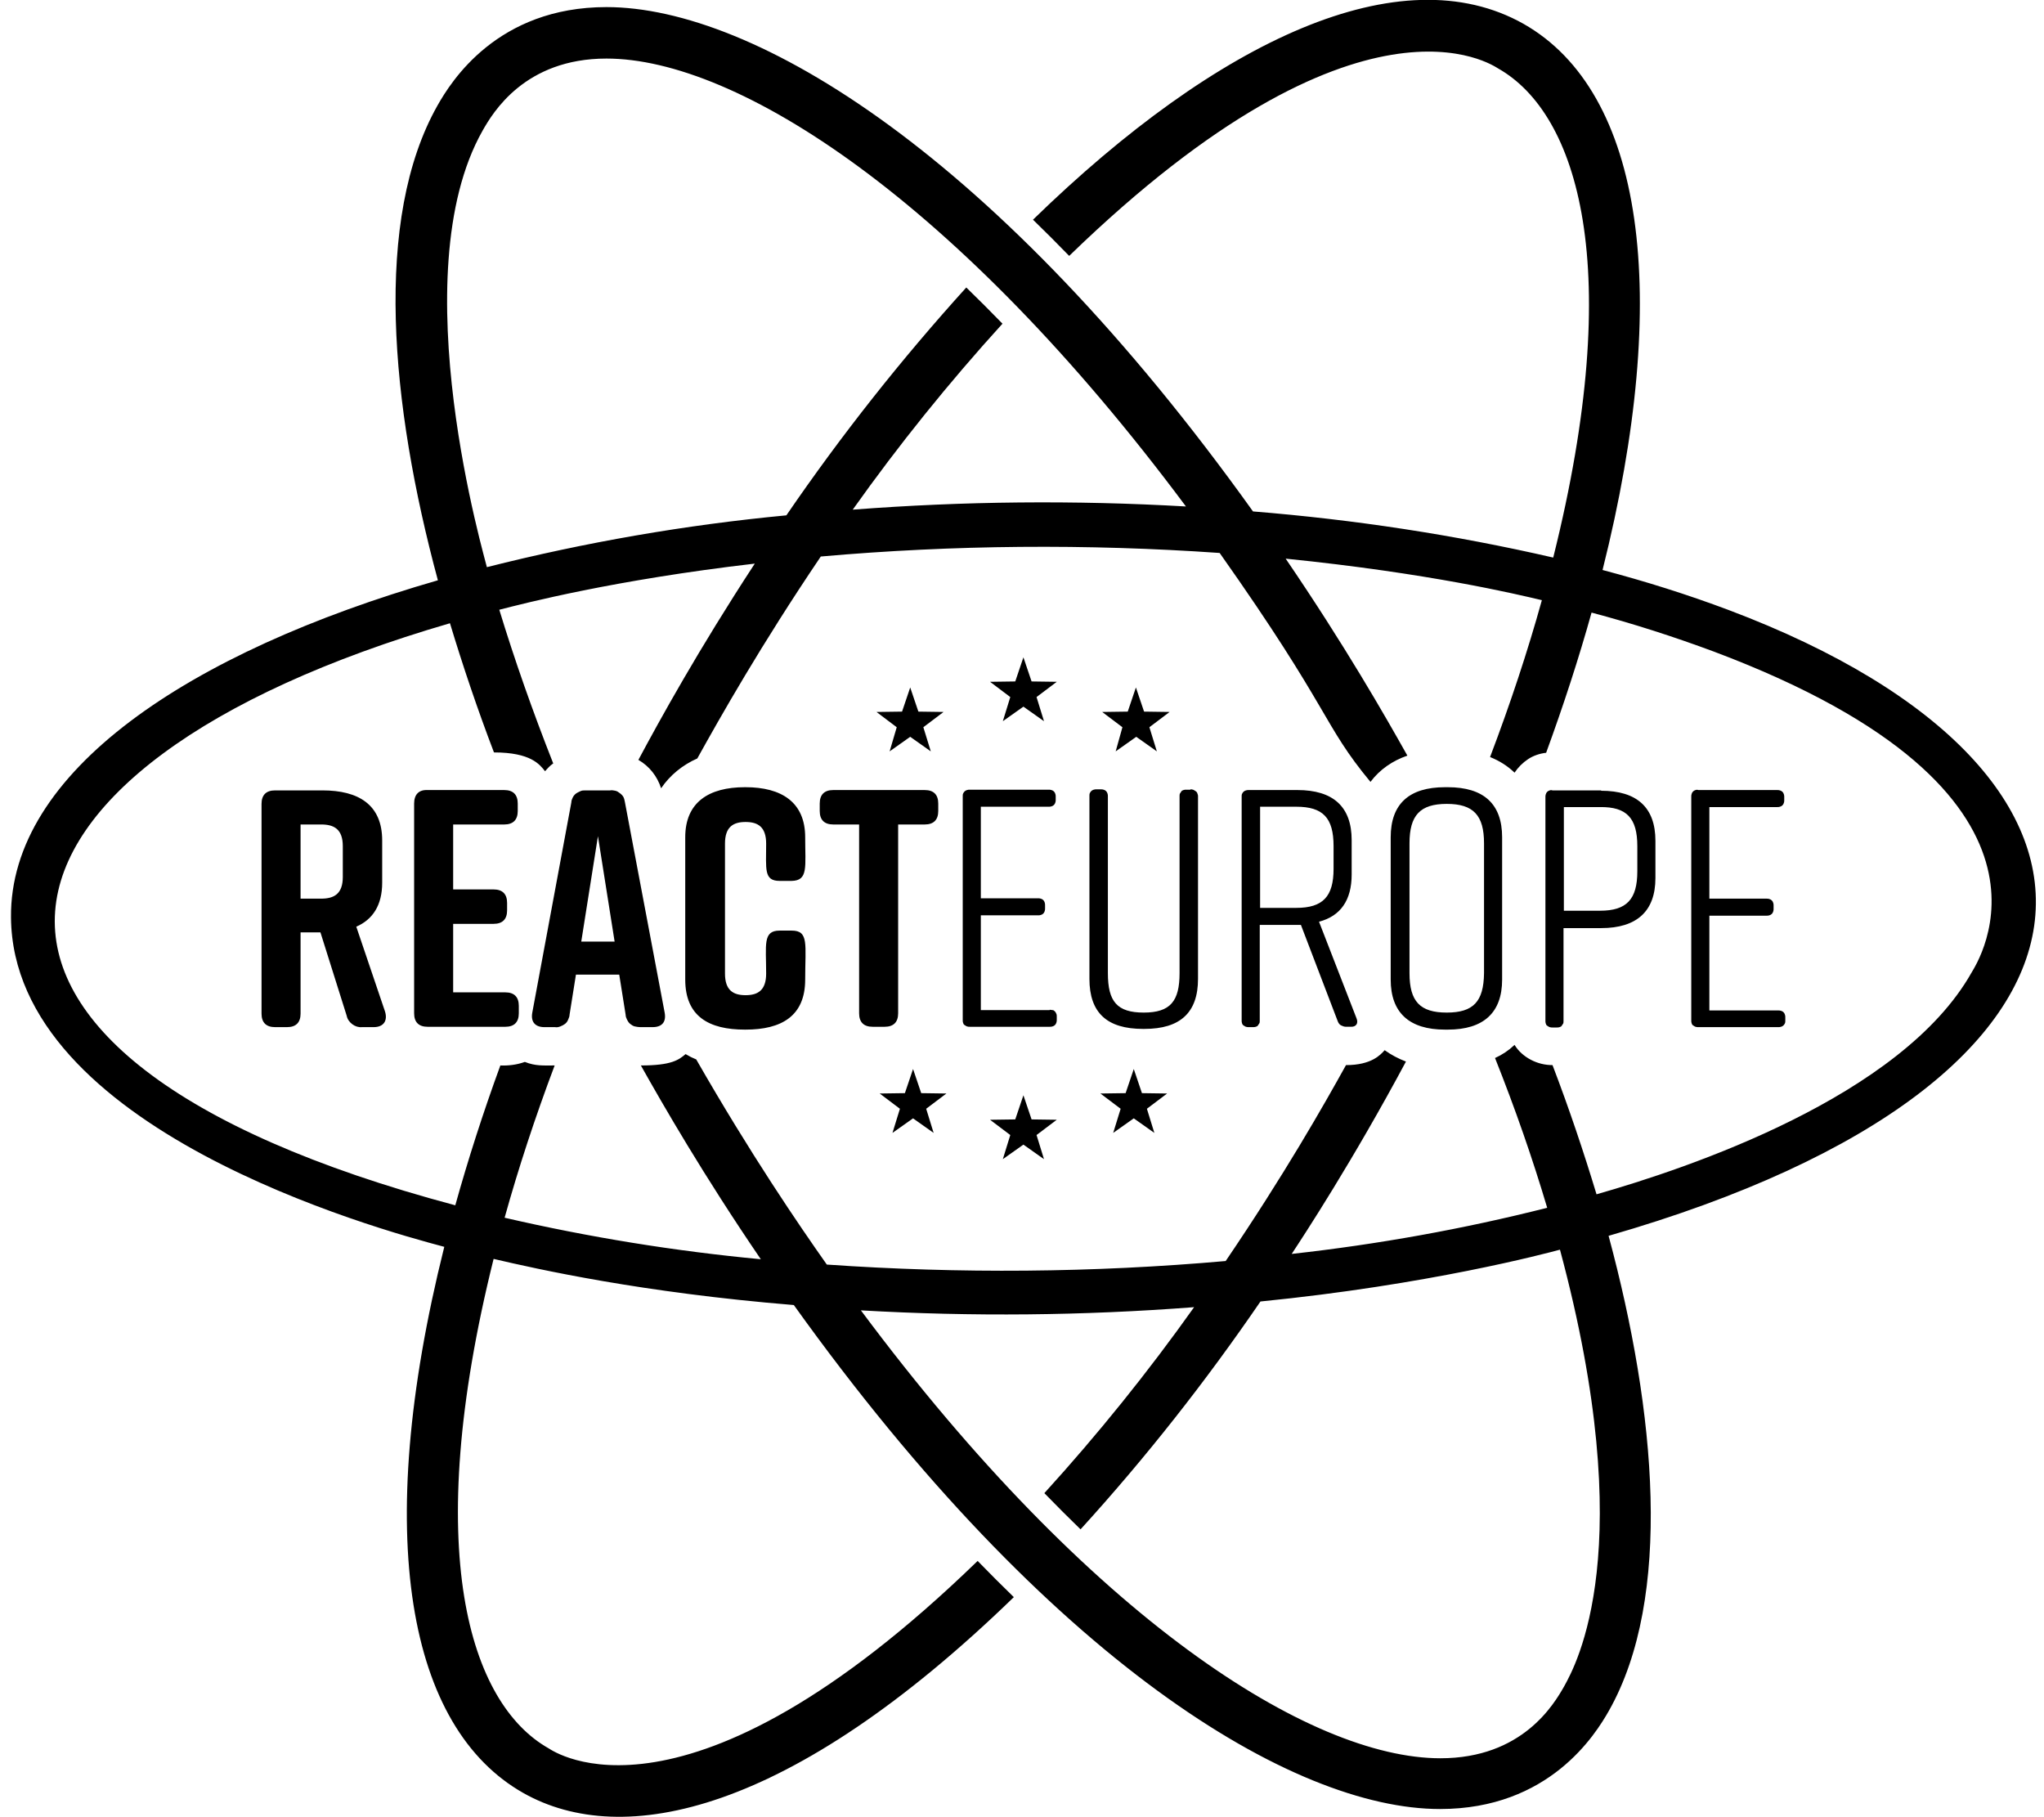 <svg xmlns="http://www.w3.org/2000/svg" viewBox="0 0 576 512"><!--! Font Awesome Free 7.0.0 by @fontawesome - https://fontawesome.com License - https://fontawesome.com/license/free (Icons: CC BY 4.0, Fonts: SIL OFL 1.1, Code: MIT License) Copyright 2025 Fonticons, Inc. --><path fill="currentColor" d="M250.7 211.7l5.8-4.1 5.8 4.1-2.1-6.8 5.7-4.3-7.1-.1-2.3-6.8-2.3 6.8-7.2 .1 5.7 4.3-2 6.8zm63.7 0l5.8-4.1 5.8 4.1-2.1-6.8 5.7-4.3-7.2-.1-2.3-6.8-2.3 6.8-7.2 .1 5.7 4.3-1.9 6.8zm-91.3 50.5l-3.4 0c-4.8 0-3.8 4-3.8 12.1 0 4.7-2.3 6.1-5.8 6.1s-5.8-1.4-5.8-6.1l0-36.6c0-4.7 2.3-6.1 5.8-6.1s5.8 1.4 5.8 6.1c0 7.2-.7 10.5 3.8 10.5l3.4 0c4.7-.1 3.8-3.9 3.8-12.3 0-9.9-6.7-14.1-16.8-14.1l-.2 0c-10.1 0-16.8 4.2-16.8 14.1l0 40.1c0 10.4 6.7 14.1 16.8 14.1l.2 0c10.1 0 16.8-3.8 16.8-14.1 0-9.9 1.1-13.8-3.8-13.8zm-80.7 17.4l-14.7 0 0-19.3 11.4 0c2.5 0 3.8-1.3 3.8-3.8l0-2.1c0-2.5-1.3-3.8-3.8-3.8l-11.4 0 0-18.3 14.4 0c2.5 0 3.8-1.3 3.8-3.8l0-2.1c0-2.5-1.3-3.8-3.8-3.8l-21.7 0c-2.4-.1-3.7 1.3-3.7 3.8l0 59.1c0 2.5 1.3 3.8 3.8 3.8l21.9 0c2.5 0 3.8-1.3 3.8-3.8l0-2.1c0-2.5-1.3-3.8-3.8-3.8zm-42-18.5c4.6-2 7.3-6 7.3-12.4l0-11.9c0-10.1-6.7-14.1-16.8-14.1l-13.4 0c-2.5 0-3.8 1.3-3.8 3.8l0 59.1c0 2.5 1.3 3.8 3.8 3.8l3.4 0c2.5 0 3.8-1.3 3.8-3.8l0-22.9 5.6 0 7.4 23.5c.2 1 .8 1.8 1.6 2.4s1.8 .9 2.7 .8l3.3 0c2.8 0 4-1.8 3.2-4.4l-8.1-23.9zm-3.8-14c0 4.8-2.5 6.1-6.1 6.1l-5.8 0 0-20.9 5.8 0c3.6 0 6.1 1.3 6.1 6.1l0 8.7zM176.1 226c-.1-.5-.2-1-.4-1.4s-.6-.8-1-1.1-.8-.6-1.3-.7-1-.2-1.5-.1l-6.9 0c-.5 0-1 0-1.4 .2s-.9 .4-1.3 .7-.7 .7-.9 1.1-.4 .9-.4 1.4l-11 59.2c-.5 2.7 .9 4.1 3.4 4.1l3 0c.5 .1 1 0 1.5-.2s.9-.4 1.3-.7 .7-.7 .9-1.2 .4-.9 .4-1.4l1.8-11.3 12.2 0 1.8 11.3c0 .5 .2 1 .4 1.4s.5 .9 .9 1.2 .8 .6 1.3 .7 1 .2 1.5 .2l3.5 0c2.6 0 3.9-1.4 3.4-4.1L176.1 226zm-12.3 39.3l4.7-29.7 4.7 29.7-9.4 0zm89.3 20.2l0-53.2 7.5 0c2.5 0 3.8-1.3 3.8-3.8l0-2.1c0-2.5-1.3-3.8-3.8-3.8l-25.8 0c-2.5 0-3.8 1.3-3.8 3.8l0 2.1c0 2.5 1.3 3.8 3.8 3.8l7.3 0 0 53.2c0 2.5 1.3 3.8 3.8 3.8l3.4 0c2.5 0 3.8-1.3 3.8-3.8l0 0zm248-.8l-19.4 0 0-26.7 16.1 0c.3 0 .5 0 .8-.1s.5-.2 .7-.4 .3-.4 .4-.7 .1-.5 .1-.8l0-.8c0-.3 0-.5-.1-.8s-.2-.5-.4-.7-.4-.3-.7-.4-.5-.1-.8-.1l-16.1 0 0-25.8 19.1 0c.3 0 .5 0 .8-.1s.5-.2 .7-.4 .3-.4 .4-.7 .1-.5 .1-.8l0-.8c0-.3 0-.5-.1-.8s-.2-.5-.4-.7-.4-.3-.7-.4-.5-.1-.8-.1l-22.2 0c-.3-.1-.5-.1-.8 0s-.5 .2-.7 .4-.3 .4-.4 .7-.1 .5-.1 .8l0 63c0 .3 0 .5 .1 .8s.2 .5 .4 .6 .4 .3 .7 .4 .5 .1 .8 .1l22.5 0c.3 0 .5 0 .8-.1s.5-.2 .7-.4 .3-.4 .4-.6 .1-.5 .1-.8l0-.8c0-.3 0-.5-.1-.8s-.2-.5-.4-.7-.4-.3-.7-.4-.5-.1-.8-.1l0 0zM408 221.8l-.8 0c-10.1 0-15.3 4.7-15.3 14.1l0 40.1c0 9.3 5.2 14.1 15.3 14.1l.8 0c10.1 0 15.3-4.8 15.3-14.1l0-40.1c0-9.4-5.2-14.1-15.3-14.1l0 0zm10.2 52.4c-.1 8-3 11.1-10.5 11.1s-10.5-3.1-10.5-11.1l0-36.6c0-7.9 3-11.1 10.5-11.1s10.5 3.2 10.5 11.1l0 36.6zm-46.5-14.5c6.1-1.6 9.2-6.1 9.2-13.3l0-9.7c0-9.4-5.2-14.1-15.3-14.1l-13.7 0c-.3 0-.5 0-.8 .1s-.5 .2-.7 .4-.3 .4-.4 .6-.1 .5-.1 .8l0 63c0 .3 0 .5 .1 .8s.2 .5 .4 .6 .4 .3 .7 .4 .5 .1 .8 .1l1.2 0c.3 0 .5 0 .8-.1s.5-.2 .6-.4 .3-.4 .4-.6 .1-.5 .1-.8l0-26.9 11.6 0 10.4 27.2c.2 .5 .5 .9 .9 1.1s.9 .4 1.4 .4l1.5 0c1.4 0 2-1 1.5-2.3l-10.6-27.3zm-6.4-3.9l-10.2 0 0-28.5 10.2 0c7.5 0 10.5 3.1 10.5 11.1l0 6.4c0 7.8-3 11-10.5 11l0 0zm85.9-33.1l-13.7 0c-.3-.1-.5-.1-.8 0s-.5 .2-.7 .4-.3 .4-.4 .7-.1 .5-.1 .8l0 63c0 .3 0 .5 .1 .8s.2 .5 .4 .6 .4 .3 .7 .4 .5 .1 .8 .1l1.2 0c.3 0 .5 0 .8-.1s.5-.2 .6-.4 .3-.4 .4-.6 .1-.5 .1-.8l0-26.1 10.6 0c10.1 0 15.3-4.8 15.3-14.1l0-10.5c0-9.4-5.2-14.1-15.3-14.1zm10.2 22.8c0 7.9-3 11.1-10.5 11.1l-10.2 0 0-29.2 10.2 0c7.5-.1 10.5 3.1 10.5 11l0 7.1zM259.6 308l-2.3-6.8-2.3 6.8-7.1 .1 5.7 4.3-2.1 6.8 5.8-4.1 5.8 4.1-2.1-6.8 5.7-4.3-7.1-.1zM487.2 171.9c-11.7-4.4-23.5-8.1-35.6-11.3 19.6-78 11.6-134.7-22.3-153.9-34.5-19.4-85.9 4.3-138.2 55.2 3.4 3.3 6.8 6.7 10.2 10.2 82.5-80 119.6-53.5 120.9-52.8 22.4 12.7 36 55.8 15.5 137.8-27.8-6.4-56.1-10.7-84.6-13-71.9-100.5-140.6-142.1-182.2-142.1-30.8 0-43.8 21-47.6 27.7-18.1 32-13.3 84.2 .1 133.8-70.5 20.3-120.7 54.1-120.3 95 .5 59.6 103.2 87.8 122.1 92.8-20.5 81.9-10.1 135.6 22.3 153.9 28 15.8 75.1 6 138.2-55.2-3.4-3.3-6.8-6.7-10.2-10.2-82.5 80-119.7 53.5-120.9 52.8-22.3-12.6-36-55.6-15.5-137.9 12.4 2.9 41.8 9.5 84.6 13 71.9 100.4 140.6 142 182.1 142 30.8 0 43.8-21 47.6-27.7 18-31.9 13.3-84.1-.1-133.8 152.3-43.8 156.2-130.2 33.9-176.3l0 0zM136 36.8c2.9-5.1 11.9-20.3 34.9-20.3 36.8 0 98.8 39.6 163.3 126.2-31.3-1.8-62.7-1.5-93.9 .9 13-18.3 27.1-35.8 42.2-52.4-3.4-3.5-6.8-6.9-10.2-10.2-18.3 20.2-35.3 41.7-50.7 64.2-28.5 2.7-56.7 7.6-84.4 14.6-.2-1.4-24.3-82.2-1.2-123l0 0zM440.8 475.1c-2.9 5.1-11.8 20.3-34.9 20.3-36.7 0-98.7-39.4-163.3-126.2 31.3 1.8 62.7 1.5 93.9-.9-13 18.3-27.1 35.8-42.2 52.4 3.4 3.5 6.8 6.9 10.2 10.2 18.4-20.2 35.3-41.7 50.7-64.2 47.3-4.7 80.3-13.5 84.4-14.6 22.7 84.4 4.5 117 1.2 123zm9.1-138.6c-3.6-11.9-7.7-24.1-12.4-36.4-2.1 0-4.2-.5-6.1-1.5s-3.5-2.4-4.6-4.2l-.1 .1c-1.6 1.5-3.4 2.7-5.4 3.6 5.7 14.3 10.6 28.4 14.7 42.2-23.7 6-47.7 10.3-72 13 3.5-5.3 17.2-26.2 32.2-54.2-2.1-.8-4.2-1.9-6-3.2-1.1 1.2-3.6 4.2-10.9 4.2-6.2 11.2-17.4 30.9-33.9 55.2-37.4 3.3-75 3.6-112.4 1-7.9-11.2-21.5-31.1-36.8-57.8-1-.4-2-.9-3-1.5-1.9 1.6-3.9 3.2-12.6 3.2 6.3 11.2 17.5 30.7 33.8 54.6-24.3-2.3-48.4-6.2-72.2-11.7 3.9-14 8.6-28.3 14.1-42.9-3.2 0-5.4 .2-8.4-1-2.2 .8-4.6 1.1-6.9 1-4.9 13.4-9.1 26.5-12.7 39.4-159.9-42.6-140.3-123.6-1.5-164 3.6 11.9 7.7 24.1 12.4 36.4 10.4 0 12.9 3.4 14.4 5.3 .7-.8 1.4-1.6 2.3-2.2-5.8-14.7-10.9-29.2-15.2-43.3 7-1.8 32.4-8.4 72-13-15.9 24.3-26.7 43.9-32.8 55.3 3.1 1.8 5.3 4.6 6.4 8 2.5-3.7 6.1-6.6 10.2-8.4 6.5-11.7 17.9-31.9 34.8-56.9 37.4-3.3 75-3.6 112.4-1 31.5 44.6 28.9 48.1 42.5 64.5 2.6-3.5 6.3-6 10.4-7.4-6.4-11.4-17.6-31-34.3-55.5 40.4 4.1 65 10 72.2 11.7-4 14.4-8.9 29.2-14.6 44.2 2.5 1 4.8 2.4 6.8 4.3l.1 .1c1-1.5 2.3-2.8 3.8-3.8s3.3-1.6 5.1-1.8c4.9-13.4 9.2-26.6 12.8-39.5 11.7 3.1 23.2 6.8 34.5 11 106.1 39.9 74 87.9 72.6 90.4-19.8 35.1-80.1 55.2-105.7 62.5zm-114.4-114l-1.2 0c-.3 0-.5 0-.8 .1s-.5 .2-.6 .4-.3 .4-.4 .6-.1 .5-.1 .8l0 49.8c0 7.9-2.6 11.1-10.1 11.1s-10.1-3.1-10.1-11.1l0-49.8c0-.3 0-.5-.1-.8s-.2-.5-.4-.7-.4-.3-.7-.4-.5-.1-.8-.1l-1.2 0c-.3 0-.5 0-.8 .1s-.5 .2-.7 .4-.3 .4-.4 .6-.1 .5-.1 .8l0 51.5c0 9.6 5 14.1 15.1 14.1l.4 0c10.1 0 15.1-4.6 15.1-14.1l0-51.5c0-.3-.1-.5-.2-.8s-.3-.5-.5-.6-.4-.3-.7-.4-.5-.1-.8-.1zM321.8 308l-2.3-6.8-2.3 6.8-7.1 .1 5.7 4.3-2.1 6.8 5.8-4.1 5.8 4.1-2.1-6.8 5.7-4.3-7.1-.1zm-31.1 7.4l-2.3-6.8-2.3 6.8-7.1 .1 5.7 4.3-2.1 6.8 5.8-4.1 5.8 4.1-2.1-6.8 5.7-4.3-7.1-.1zm5.1-30.8l-19.4 0 0-26.7 16.1 0c.3 0 .5 0 .8-.1s.5-.2 .7-.4 .3-.4 .4-.7 .1-.5 .1-.8l0-.8c0-.3 0-.5-.1-.8s-.2-.5-.4-.7-.4-.3-.7-.4-.5-.1-.8-.1l-16.1 0 0-25.8 19.1 0c.3 0 .5 0 .8-.1s.5-.2 .7-.4 .3-.4 .4-.7 .1-.5 .1-.8l0-.8c0-.3 0-.5-.1-.8s-.2-.5-.4-.7-.4-.3-.7-.4-.5-.1-.8-.1l-22.2 0c-.3 0-.5 0-.8 .1s-.5 .2-.7 .4-.3 .4-.4 .6-.1 .5-.1 .8l0 63c0 .3 0 .5 .1 .8s.2 .5 .4 .6 .4 .3 .7 .4 .5 .1 .8 .1l22.5 0c.3 0 .5 0 .8-.1s.5-.2 .7-.4 .3-.4 .4-.7 .1-.5 .1-.8l0-.8c0-.3 0-.6-.1-.8s-.2-.5-.4-.7-.4-.4-.7-.4-.5-.1-.8-.1l0 0zm-7.4-99.4l-2.3 6.8-7.1 .1 5.7 4.3-2.1 6.8 5.8-4.1 5.8 4.1-2.1-6.8 5.7-4.3-7.1-.1-2.3-6.8z"/></svg>